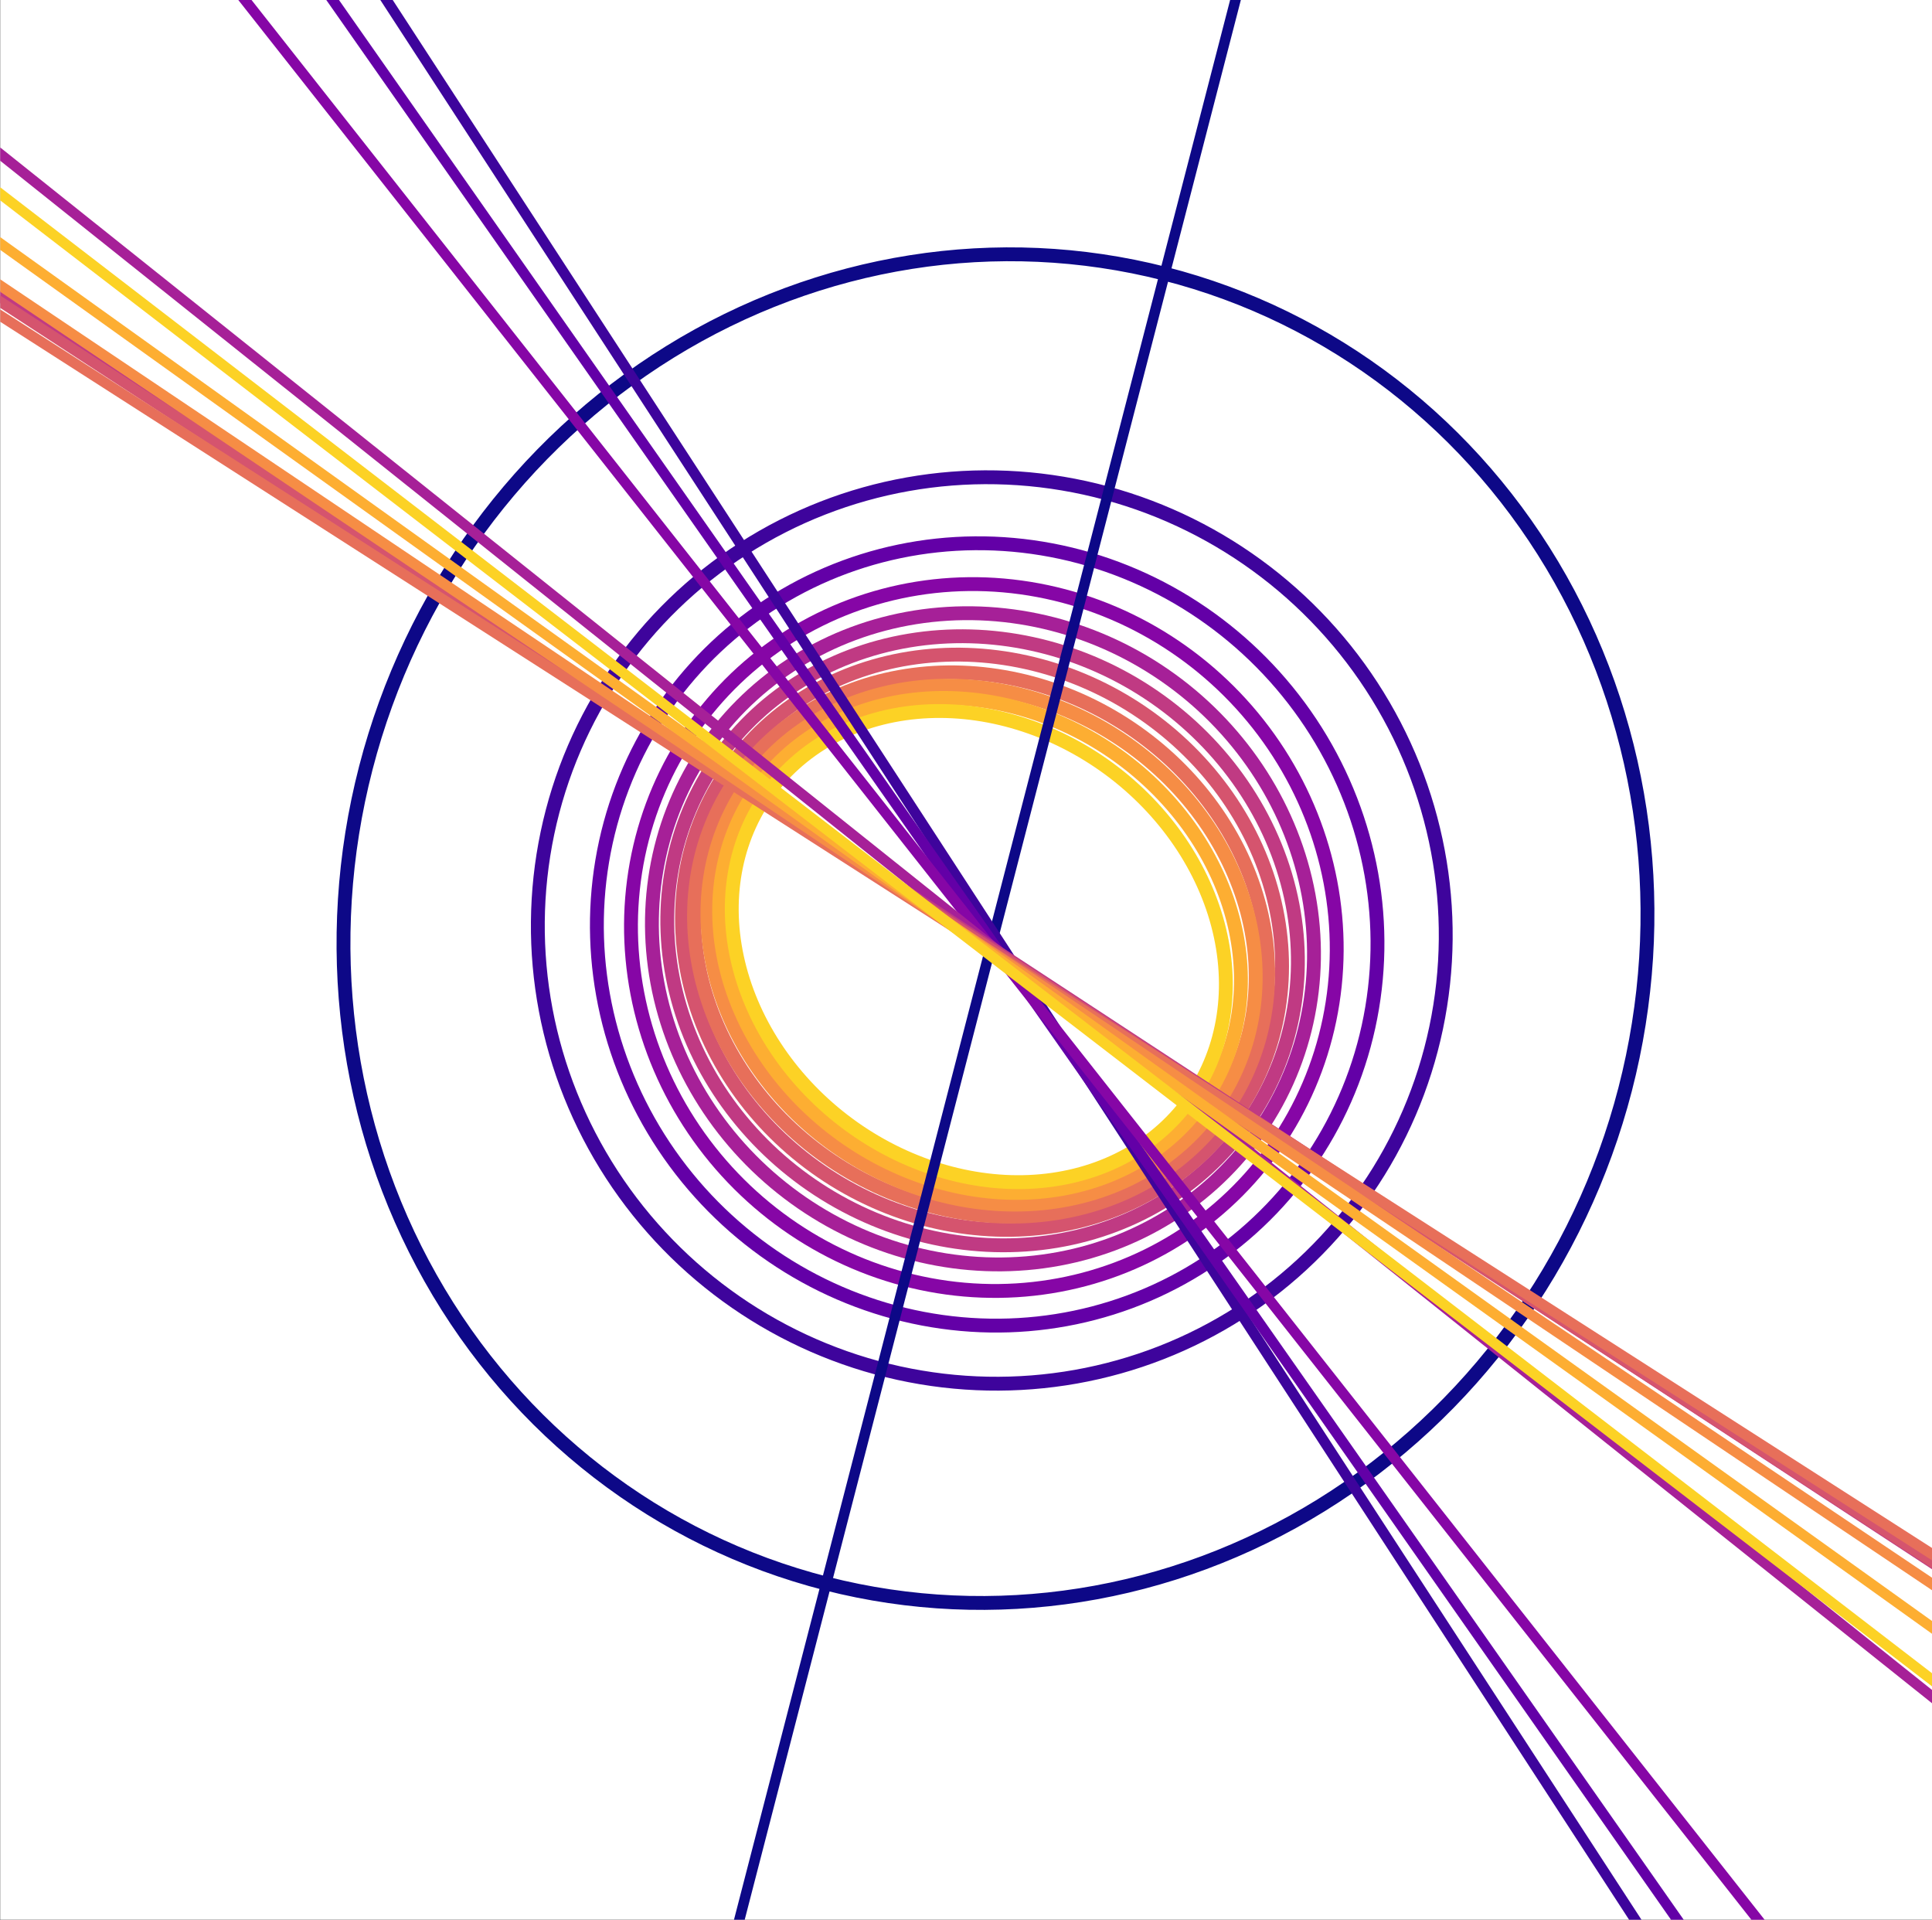 <?xml version="1.0" encoding="UTF-8" standalone="no"?>
<!-- Created with Inkscape (http://www.inkscape.org/) -->

<svg
   width="372"
   height="369.6"
   viewBox="0 0 98.425 97.79"
   version="1.1"
   id="svg5"
   inkscape:version="1.1.1 (3bf5ae0d25, 2021-09-20)"
   sodipodi:docname="ome23_anisotropy.svg"
   xmlns:inkscape="http://www.inkscape.org/namespaces/inkscape"
   xmlns:sodipodi="http://sodipodi.sourceforge.net/DTD/sodipodi-0.dtd"
   xmlns="http://www.w3.org/2000/svg"
   xmlns:svg="http://www.w3.org/2000/svg">
  <rect x="0" y="0" width="98.425" height="97.79" fill="#333333" stroke="none"/>
  <sodipodi:namedview
     id="namedview7"
     pagecolor="#ffffff"
     bordercolor="#666666"
     borderopacity="1.0"
     inkscape:pageshadow="2"
     inkscape:pageopacity="0.0"
     inkscape:pagecheckerboard="0"
     inkscape:document-units="mm"
     showgrid="false"
     inkscape:zoom="1.0305625"
     inkscape:cx="305.65832"
     inkscape:cy="165.44363"
     inkscape:window-width="1920"
     inkscape:window-height="1001"
     inkscape:window-x="-7"
     inkscape:window-y="-7"
     inkscape:window-maximized="1"
     inkscape:current-layer="g830"
     fit-margin-top="0"
     fit-margin-left="0"
     fit-margin-right="0"
     fit-margin-bottom="0"
     units="px" />
  <defs
     id="defs2">
    <clipPath
       clipPathUnits="userSpaceOnUse"
       id="clipPath842">
      <path
         d="M 45,39.6 H 324 V 316.8 H 45 Z"
         id="path840" />
    </clipPath>
    <clipPath
       clipPathUnits="userSpaceOnUse"
       id="clipPath852">
      <path
         d="M 45,39.6 H 324 V 316.8 H 45 Z"
         id="path850" />
    </clipPath>
    <clipPath
       clipPathUnits="userSpaceOnUse"
       id="clipPath862">
      <path
         d="M 45,39.6 H 324 V 316.8 H 45 Z"
         id="path860" />
    </clipPath>
    <clipPath
       clipPathUnits="userSpaceOnUse"
       id="clipPath872">
      <path
         d="M 45,39.6 H 324 V 316.8 H 45 Z"
         id="path870" />
    </clipPath>
    <clipPath
       clipPathUnits="userSpaceOnUse"
       id="clipPath882">
      <path
         d="M 45,39.6 H 324 V 316.8 H 45 Z"
         id="path880" />
    </clipPath>
    <clipPath
       clipPathUnits="userSpaceOnUse"
       id="clipPath892">
      <path
         d="M 45,39.6 H 324 V 316.8 H 45 Z"
         id="path890" />
    </clipPath>
    <clipPath
       clipPathUnits="userSpaceOnUse"
       id="clipPath902">
      <path
         d="M 45,39.6 H 324 V 316.8 H 45 Z"
         id="path900" />
    </clipPath>
    <clipPath
       clipPathUnits="userSpaceOnUse"
       id="clipPath912">
      <path
         d="M 45,39.6 H 324 V 316.8 H 45 Z"
         id="path910" />
    </clipPath>
    <clipPath
       clipPathUnits="userSpaceOnUse"
       id="clipPath922">
      <path
         d="M 45,39.6 H 324 V 316.8 H 45 Z"
         id="path920" />
    </clipPath>
    <clipPath
       clipPathUnits="userSpaceOnUse"
       id="clipPath932">
      <path
         d="M 45,39.6 H 324 V 316.8 H 45 Z"
         id="path930" />
    </clipPath>
    <clipPath
       clipPathUnits="userSpaceOnUse"
       id="clipPath942">
      <path
         d="M 45,39.6 H 324 V 316.8 H 45 Z"
         id="path940" />
    </clipPath>
    <clipPath
       clipPathUnits="userSpaceOnUse"
       id="clipPath1110">
      <path
         d="M 45,39.6 H 324 V 316.8 H 45 Z"
         id="path1108" />
    </clipPath>
    <clipPath
       clipPathUnits="userSpaceOnUse"
       id="clipPath1120">
      <path
         d="M 45,39.6 H 324 V 316.8 H 45 Z"
         id="path1118" />
    </clipPath>
    <clipPath
       clipPathUnits="userSpaceOnUse"
       id="clipPath1130">
      <path
         d="M 45,39.6 H 324 V 316.8 H 45 Z"
         id="path1128" />
    </clipPath>
    <clipPath
       clipPathUnits="userSpaceOnUse"
       id="clipPath1140">
      <path
         d="M 45,39.6 H 324 V 316.8 H 45 Z"
         id="path1138" />
    </clipPath>
    <clipPath
       clipPathUnits="userSpaceOnUse"
       id="clipPath1150">
      <path
         d="M 45,39.6 H 324 V 316.8 H 45 Z"
         id="path1148" />
    </clipPath>
    <clipPath
       clipPathUnits="userSpaceOnUse"
       id="clipPath1160">
      <path
         d="M 45,39.6 H 324 V 316.8 H 45 Z"
         id="path1158" />
    </clipPath>
    <clipPath
       clipPathUnits="userSpaceOnUse"
       id="clipPath1170">
      <path
         d="M 45,39.6 H 324 V 316.8 H 45 Z"
         id="path1168" />
    </clipPath>
    <clipPath
       clipPathUnits="userSpaceOnUse"
       id="clipPath1180">
      <path
         d="M 45,39.6 H 324 V 316.8 H 45 Z"
         id="path1178" />
    </clipPath>
    <clipPath
       clipPathUnits="userSpaceOnUse"
       id="clipPath1190">
      <path
         d="M 45,39.6 H 324 V 316.8 H 45 Z"
         id="path1188" />
    </clipPath>
    <clipPath
       clipPathUnits="userSpaceOnUse"
       id="clipPath1200">
      <path
         d="M 45,39.6 H 324 V 316.8 H 45 Z"
         id="path1198" />
    </clipPath>
    <clipPath
       clipPathUnits="userSpaceOnUse"
       id="clipPath1210">
      <path
         d="M 45,39.6 H 324 V 316.8 H 45 Z"
         id="path1208" />
    </clipPath>
    <clipPath
       clipPathUnits="userSpaceOnUse"
       id="clipPath1232">
      <path
         d="m 54,64.8 h 72 V 72 H 54 Z"
         id="path1230" />
    </clipPath>
  </defs>
  <g
     inkscape:label="Lag 1"
     inkscape:groupmode="layer"
     id="layer1"
     transform="translate(-58.395,-111.132)">
    <g
       id="g830"
       inkscape:label="mozzarella_contours_angle"
       transform="matrix(0.353,0,0,-0.353,42.52,222.892)">
      <path
         d="M 45,39.6 H 324 V 316.8 H 45 Z"
         style="fill:#ffffff;fill-opacity:1;fill-rule:nonzero;stroke:none"
         id="path834" />
      <g
         id="g836">
        <g
           id="g838"
           clip-path="url(#clipPath842)">
          <path
             d="m 279.512,159.421 c 6.478,25.061 3.117,51.543 -9.343,73.612 -12.46,22.069 -33.002,37.925 -57.102,44.074 -24.099,6.149 -49.789,2.091 -71.411,-11.282 -21.622,-13.373 -37.41,-34.968 -43.888,-60.029 -6.478,-25.061 -3.117,-51.543 9.343,-73.612 12.46,-22.069 33.002,-37.925 57.102,-44.074 24.099,-6.149 49.789,-2.091 71.411,11.282 21.622,13.373 37.41,34.968 43.888,60.029 z"
             style="fill:none;stroke:#0d0887;stroke-width:2;stroke-linecap:butt;stroke-linejoin:miter;stroke-miterlimit:10;stroke-dasharray:none;stroke-opacity:1"
             id="path844" />
        </g>
      </g>
      <g
         id="g846">
        <g
           id="g848"
           clip-path="url(#clipPath852)">
          <path
             d="m 242.941,217.558 c -9.508,14.614 -24.405,24.92 -41.412,28.65 -17.006,3.729 -34.733,0.577 -49.275,-8.763 -14.543,-9.34 -24.714,-24.104 -28.274,-41.042 -3.56,-16.938 -0.218,-34.666 9.29,-49.28 9.508,-14.614 24.405,-24.92 41.412,-28.65 17.006,-3.729 34.733,-0.577 49.275,8.763 14.543,9.34 24.714,24.104 28.274,41.042 3.56,16.938 0.218,34.666 -9.29,49.28 z"
             style="fill:none;stroke:#3e049c;stroke-width:2;stroke-linecap:butt;stroke-linejoin:miter;stroke-miterlimit:10;stroke-dasharray:none;stroke-opacity:1"
             id="path854" />
        </g>
      </g>
      <g
         id="g856">
        <g
           id="g858"
           clip-path="url(#clipPath862)">
          <path
             d="m 233.298,213.483 c -8.676,12.383 -21.829,20.919 -36.563,23.727 -14.734,2.809 -29.846,-0.339 -42.007,-8.75 -12.161,-8.411 -20.38,-21.398 -22.844,-36.101 -2.465,-14.703 1.025,-29.922 9.7,-42.305 8.676,-12.383 21.829,-20.919 36.563,-23.727 14.734,-2.809 29.846,0.339 42.007,8.75 12.161,8.411 20.38,21.398 22.844,36.101 2.465,14.703 -1.025,29.922 -9.7,42.305 z"
             style="fill:none;stroke:#6300a7;stroke-width:2;stroke-linecap:butt;stroke-linejoin:miter;stroke-miterlimit:10;stroke-dasharray:none;stroke-opacity:1"
             id="path864" />
        </g>
      </g>
      <g
         id="g866">
        <g
           id="g868"
           clip-path="url(#clipPath872)">
          <path
             d="m 226.548,212.129 c -8.497,10.778 -20.817,17.87 -34.249,19.715 -13.432,1.844 -26.878,-1.71 -37.376,-9.88 -10.499,-8.17 -17.193,-20.288 -18.609,-33.687 -1.416,-13.398 2.563,-26.982 11.059,-37.76 8.497,-10.778 20.817,-17.87 34.249,-19.715 13.432,-1.844 26.878,1.71 37.376,9.88 10.499,8.17 17.193,20.288 18.609,33.687 1.416,13.398 -2.563,26.982 -11.059,37.76 z"
             style="fill:none;stroke:#8606a6;stroke-width:2;stroke-linecap:butt;stroke-linejoin:miter;stroke-miterlimit:10;stroke-dasharray:none;stroke-opacity:1"
             id="path874" />
        </g>
      </g>
      <g
         id="g876">
        <g
           id="g878"
           clip-path="url(#clipPath882)">
          <path
             d="m 215.885,217.064 c -10.058,8.03 -22.767,11.946 -35.328,10.887 -12.561,-1.059 -23.947,-7.007 -31.652,-16.535 -7.705,-9.527 -11.099,-21.856 -9.436,-34.271 1.664,-12.415 8.25,-23.902 18.309,-31.932 10.058,-8.03 22.767,-11.946 35.328,-10.887 12.561,1.059 23.947,7.007 31.652,16.535 7.705,9.527 11.099,21.856 9.436,34.271 -1.664,12.415 -8.25,23.902 -18.309,31.932 z"
             style="fill:none;stroke:#a62098;stroke-width:2;stroke-linecap:butt;stroke-linejoin:miter;stroke-miterlimit:10;stroke-dasharray:none;stroke-opacity:1"
             id="path884" />
        </g>
      </g>
      <g
         id="g886">
        <g
           id="g888"
           clip-path="url(#clipPath892)">
          <path
             d="m 210.572,216.7 c -10.287,6.741 -22.662,9.429 -34.398,7.474 -11.736,-1.956 -21.876,-8.396 -28.186,-17.902 -6.31,-9.506 -8.276,-21.303 -5.464,-32.791 2.812,-11.489 10.172,-21.731 20.46,-28.472 10.287,-6.741 22.662,-9.429 34.398,-7.474 11.736,1.956 21.876,8.396 28.186,17.902 6.31,9.506 8.276,21.303 5.464,32.791 -2.812,11.489 -10.172,21.731 -20.46,28.472 z"
             style="fill:none;stroke:#c03a83;stroke-width:2;stroke-linecap:butt;stroke-linejoin:miter;stroke-miterlimit:10;stroke-dasharray:none;stroke-opacity:1"
             id="path894" />
        </g>
      </g>
      <g
         id="g896">
        <g
           id="g898"
           clip-path="url(#clipPath902)">
          <path
             d="m 208.965,214.34 c -9.85,6.425 -21.644,9.037 -32.784,7.261 -11.141,-1.776 -20.718,-7.796 -26.623,-16.732 -5.905,-8.937 -7.656,-20.061 -4.867,-30.924 2.789,-10.862 9.891,-20.576 19.74,-27 9.85,-6.425 21.644,-9.037 32.784,-7.261 11.141,1.776 20.718,7.796 26.623,16.732 5.905,8.937 7.656,20.061 4.867,30.924 -2.789,10.862 -9.891,20.576 -19.74,27 z"
             style="fill:none;stroke:#d5546e;stroke-width:2;stroke-linecap:butt;stroke-linejoin:miter;stroke-miterlimit:10;stroke-dasharray:none;stroke-opacity:1"
             id="path904" />
        </g>
      </g>
      <g
         id="g906">
        <g
           id="g908"
           clip-path="url(#clipPath912)">
          <path
             d="m 207.221,212.131 c -9.525,6.106 -20.837,8.61 -31.446,6.962 -10.609,-1.648 -19.648,-7.315 -25.126,-15.751 -5.478,-8.437 -6.949,-18.954 -4.088,-29.237 2.861,-10.283 9.821,-19.491 19.345,-25.596 9.525,-6.106 20.837,-8.61 31.446,-6.962 10.609,1.648 19.648,7.315 25.126,15.751 5.478,8.437 6.949,18.954 4.088,29.237 -2.861,10.283 -9.821,19.491 -19.345,25.596 z"
             style="fill:none;stroke:#e76f5a;stroke-width:2;stroke-linecap:butt;stroke-linejoin:miter;stroke-miterlimit:10;stroke-dasharray:none;stroke-opacity:1"
             id="path914" />
        </g>
      </g>
      <g
         id="g916">
        <g
           id="g918"
           clip-path="url(#clipPath922)">
          <path
             d="m 206.806,209.86 c -9.026,6.065 -19.809,8.76 -29.974,7.491 -10.166,-1.269 -18.884,-6.399 -24.234,-14.259 -5.351,-7.86 -6.897,-17.809 -4.298,-27.656 2.599,-9.847 9.13,-18.787 18.156,-24.852 9.026,-6.065 19.809,-8.76 29.974,-7.491 10.166,1.269 18.884,6.399 24.234,14.259 5.351,7.86 6.897,17.809 4.298,27.656 -2.599,9.847 -9.13,18.787 -18.156,24.852 z"
             style="fill:none;stroke:#f68d45;stroke-width:2;stroke-linecap:butt;stroke-linejoin:miter;stroke-miterlimit:10;stroke-dasharray:none;stroke-opacity:1"
             id="path924" />
        </g>
      </g>
      <g
         id="g926">
        <g
           id="g928"
           clip-path="url(#clipPath932)">
          <path
             d="m 206.29,207.582 c -8.481,6.074 -18.71,9.014 -28.435,8.172 -9.725,-0.843 -18.151,-5.399 -23.423,-12.665 -5.272,-7.266 -6.959,-16.649 -4.69,-26.082 2.269,-9.433 8.309,-18.147 16.79,-24.221 8.481,-6.074 18.71,-9.014 28.435,-8.172 9.725,0.843 18.151,5.399 23.423,12.665 5.272,7.266 6.959,16.649 4.69,26.082 -2.269,9.433 -8.309,18.147 -16.79,24.221 z"
             style="fill:none;stroke:#fdae32;stroke-width:2;stroke-linecap:butt;stroke-linejoin:miter;stroke-miterlimit:10;stroke-dasharray:none;stroke-opacity:1"
             id="path934" />
        </g>
      </g>
      <g
         id="g936">
        <g
           id="g938"
           clip-path="url(#clipPath942)">
          <path
             d="m 205.779,205.104 c -7.908,6.082 -17.553,9.273 -26.811,8.869 -9.257,-0.404 -17.371,-4.369 -22.555,-11.022 -5.183,-6.653 -7.013,-15.451 -5.086,-24.456 1.927,-9.005 7.453,-17.482 15.362,-23.565 7.908,-6.082 17.553,-9.273 26.811,-8.869 9.257,0.404 17.371,4.369 22.555,11.022 5.183,6.653 7.013,15.451 5.086,24.456 -1.927,9.005 -7.453,17.482 -15.362,23.565 z"
             style="fill:none;stroke:#fcd225;stroke-width:2;stroke-linecap:butt;stroke-linejoin:miter;stroke-miterlimit:10;stroke-dasharray:none;stroke-opacity:1"
             id="path944" />
        </g>
      </g>
      <g
         id="g1104">
        <g
           id="g1106"
           clip-path="url(#clipPath1110)">
          <path
             d="m 141.179,-1 93.573,362"
             style="fill:none;stroke:#0d0887;stroke-width:1.5;stroke-linecap:square;stroke-linejoin:round;stroke-miterlimit:10;stroke-dasharray:none;stroke-opacity:1"
             id="path1112" />
        </g>
      </g>
      <g
         id="g1114">
        <g
           id="g1116"
           clip-path="url(#clipPath1120)">
          <path
             d="M 71.868,361 307.388,-1"
             style="fill:none;stroke:#3e049c;stroke-width:1.5;stroke-linecap:square;stroke-linejoin:round;stroke-miterlimit:10;stroke-dasharray:none;stroke-opacity:1"
             id="path1122" />
        </g>
      </g>
      <g
         id="g1124">
        <g
           id="g1126"
           clip-path="url(#clipPath1130)">
          <path
             d="M 61.871,361 315.49,-1"
             style="fill:none;stroke:#6300a7;stroke-width:1.5;stroke-linecap:square;stroke-linejoin:round;stroke-miterlimit:10;stroke-dasharray:none;stroke-opacity:1"
             id="path1132" />
        </g>
      </g>
      <g
         id="g1134">
        <g
           id="g1136"
           clip-path="url(#clipPath1140)">
          <path
             d="M 45.317,361 324,7.485"
             style="fill:none;stroke:#8606a6;stroke-width:1.5;stroke-linecap:square;stroke-linejoin:round;stroke-miterlimit:10;stroke-dasharray:none;stroke-opacity:1"
             id="path1142" />
        </g>
      </g>
      <g
         id="g1144">
        <g
           id="g1146"
           clip-path="url(#clipPath1150)">
          <path
             d="M 45,294.367 324,71.634"
             style="fill:none;stroke:#a62098;stroke-width:1.5;stroke-linecap:square;stroke-linejoin:round;stroke-miterlimit:10;stroke-dasharray:none;stroke-opacity:1"
             id="path1152" />
        </g>
      </g>
      <g
         id="g1154">
        <g
           id="g1156"
           clip-path="url(#clipPath1160)">
          <path
             d="M 45,273.755 324,90.938"
             style="fill:none;stroke:#c03a83;stroke-width:1.5;stroke-linecap:square;stroke-linejoin:round;stroke-miterlimit:10;stroke-dasharray:none;stroke-opacity:1"
             id="path1162" />
        </g>
      </g>
      <g
         id="g1164">
        <g
           id="g1166"
           clip-path="url(#clipPath1170)">
          <path
             d="M 45,273.069 324,91.082"
             style="fill:none;stroke:#d5546e;stroke-width:1.5;stroke-linecap:square;stroke-linejoin:round;stroke-miterlimit:10;stroke-dasharray:none;stroke-opacity:1"
             id="path1172" />
        </g>
      </g>
      <g
         id="g1174">
        <g
           id="g1176"
           clip-path="url(#clipPath1180)">
          <path
             d="M 45,271.064 324,92.221"
             style="fill:none;stroke:#e76f5a;stroke-width:1.5;stroke-linecap:square;stroke-linejoin:round;stroke-miterlimit:10;stroke-dasharray:none;stroke-opacity:1"
             id="path1182" />
        </g>
      </g>
      <g
         id="g1184">
        <g
           id="g1186"
           clip-path="url(#clipPath1190)">
          <path
             d="M 45,275.396 324,87.911"
             style="fill:none;stroke:#f68d45;stroke-width:1.5;stroke-linecap:square;stroke-linejoin:round;stroke-miterlimit:10;stroke-dasharray:none;stroke-opacity:1"
             id="path1192" />
        </g>
      </g>
      <g
         id="g1194">
        <g
           id="g1196"
           clip-path="url(#clipPath1200)">
          <path
             d="M 45,281.469 324,81.636"
             style="fill:none;stroke:#fdae32;stroke-width:1.5;stroke-linecap:square;stroke-linejoin:round;stroke-miterlimit:10;stroke-dasharray:none;stroke-opacity:1"
             id="path1202" />
        </g>
      </g>
      <g
         id="g1204">
        <g
           id="g1206"
           clip-path="url(#clipPath1210)">
          <path
             d="M 45,288.636 324,74.065"
             style="fill:none;stroke:#fcd225;stroke-width:1.5;stroke-linecap:square;stroke-linejoin:round;stroke-miterlimit:10;stroke-dasharray:none;stroke-opacity:1"
             id="path1212" />
        </g>
      </g>
      <g
         id="g1226">
        <g
           id="g1228"
           clip-path="url(#clipPath1232)" />
      </g>
    </g>
  </g>
</svg>
